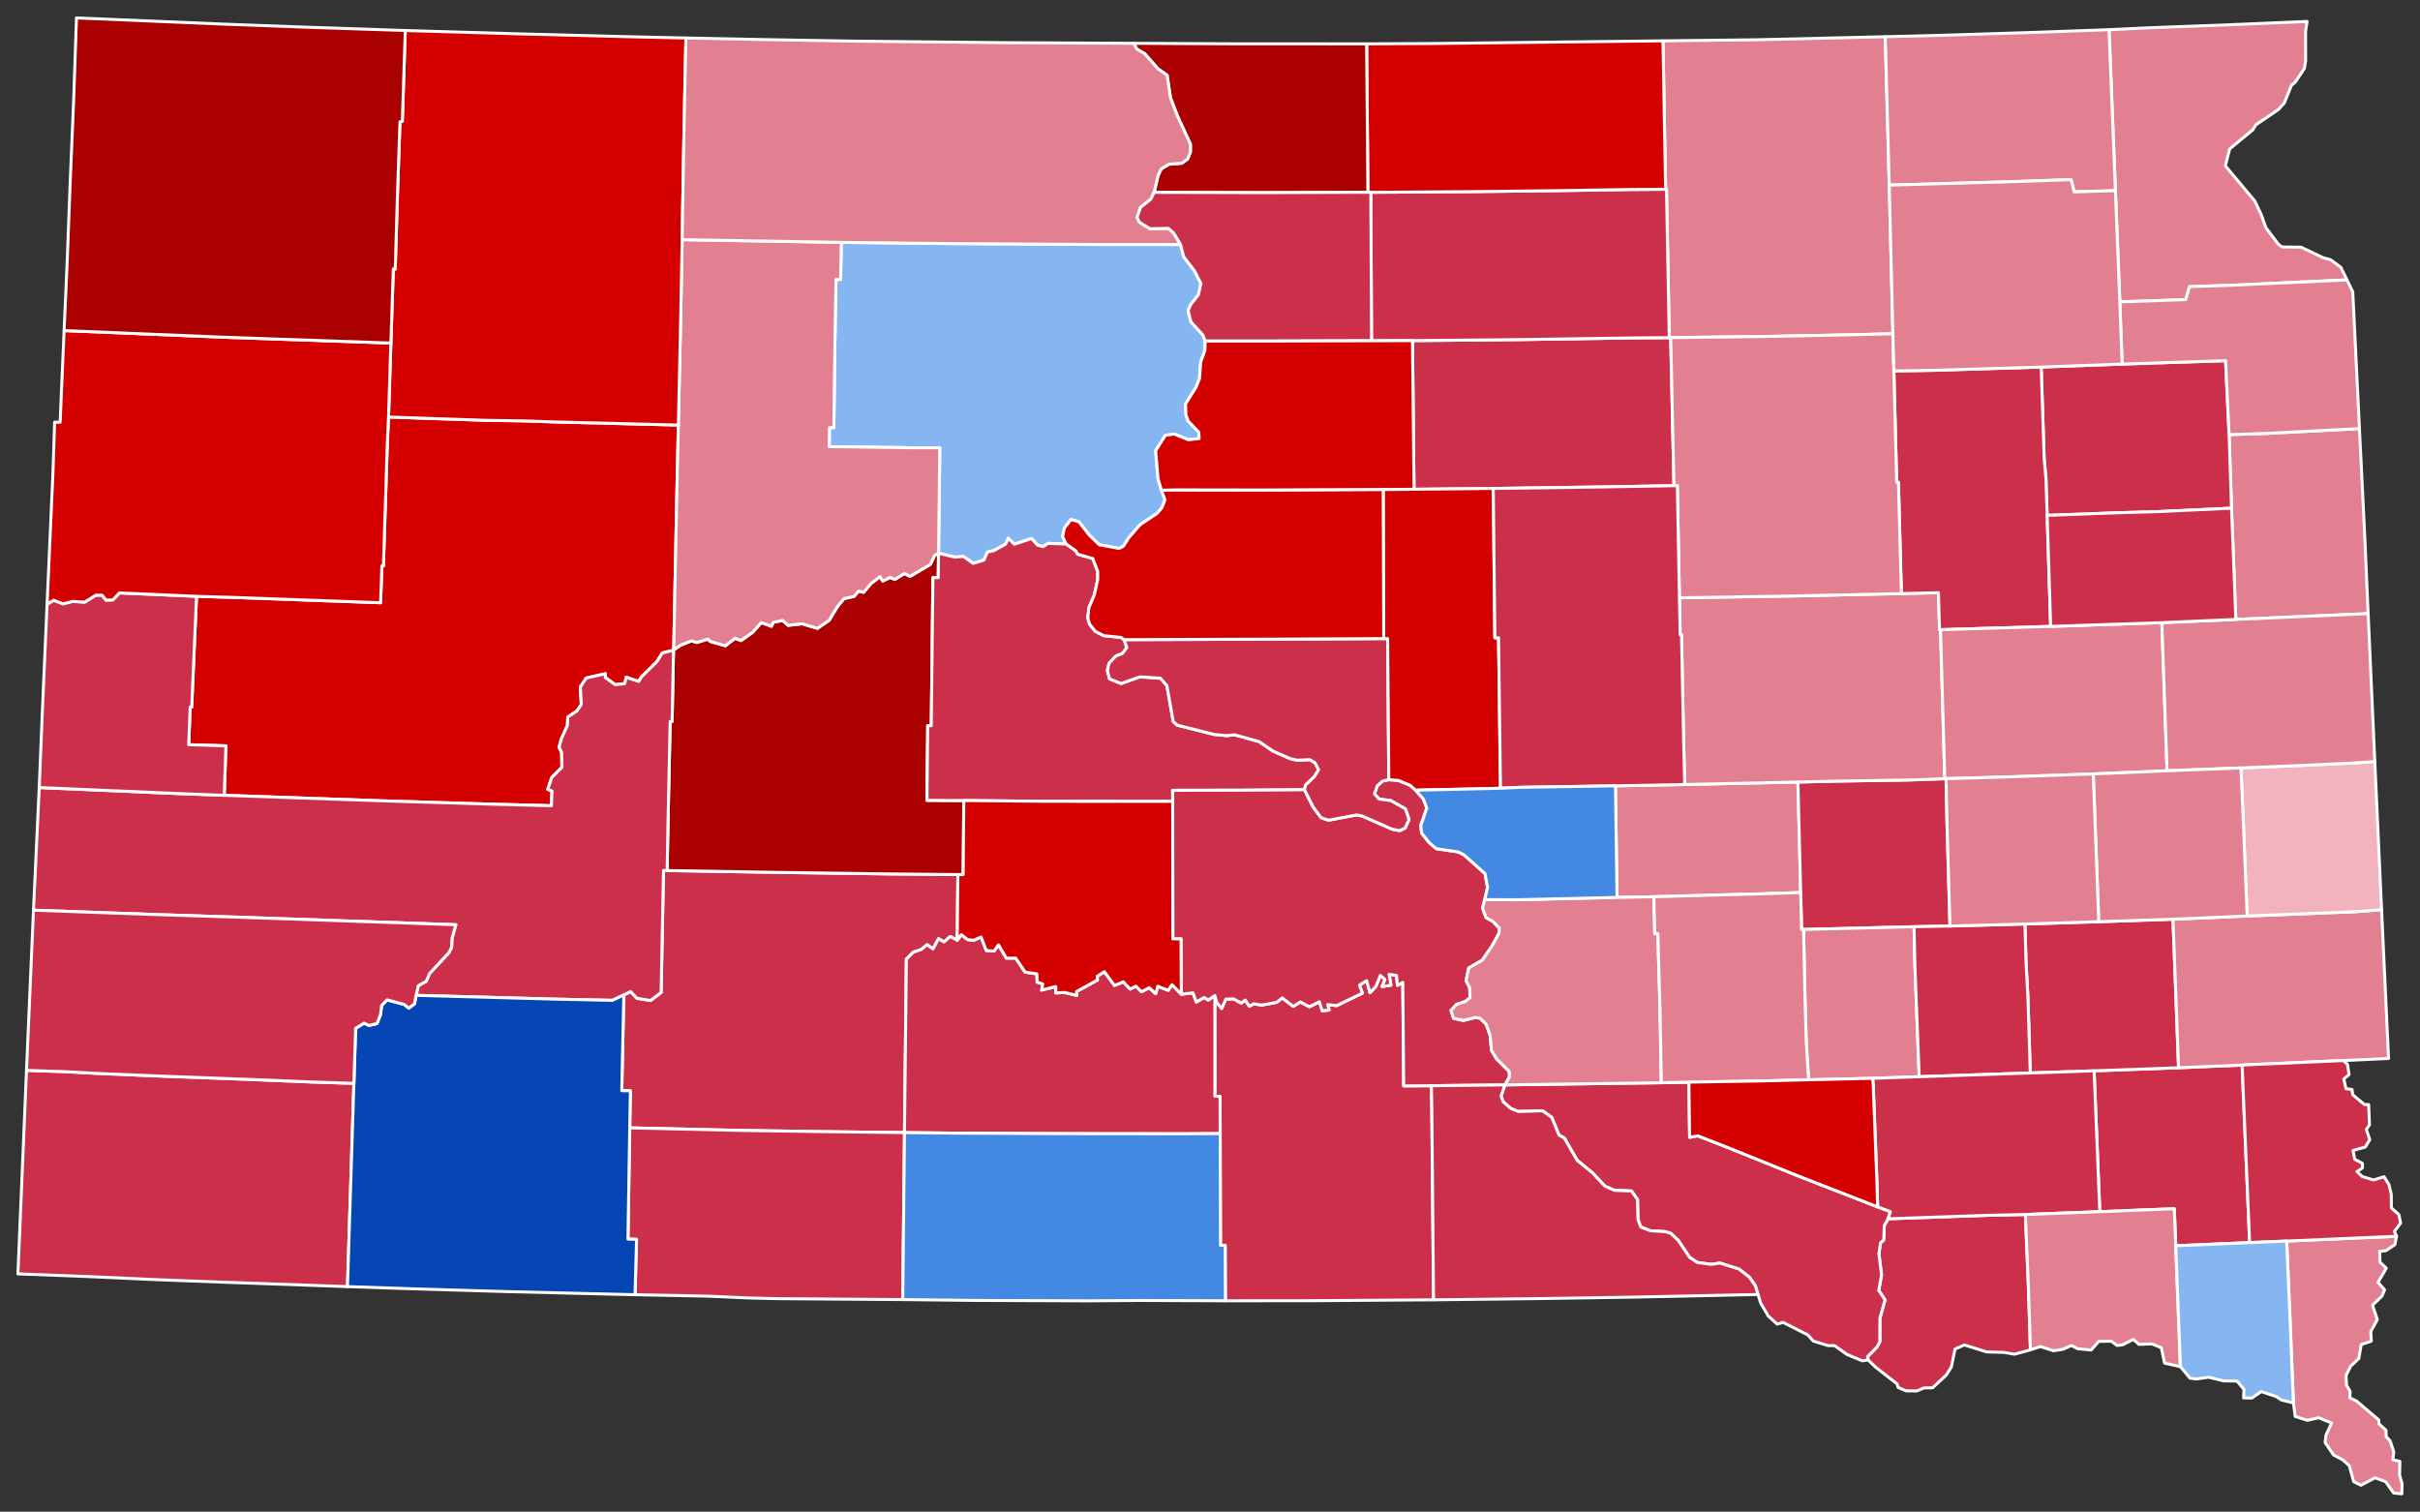 <?xml version="1.0" encoding="UTF-8" standalone="no"?>
<svg
   xmlns:dc="http://purl.org/dc/elements/1.1/"
   xmlns:cc="http://creativecommons.org/ns#"
   xmlns:rdf="http://www.w3.org/1999/02/22-rdf-syntax-ns#"
   xmlns:svg="http://www.w3.org/2000/svg"
   xmlns="http://www.w3.org/2000/svg"
   xmlns:sodipodi="http://sodipodi.sourceforge.net/DTD/sodipodi-0.dtd"
   xmlns:inkscape="http://www.inkscape.org/namespaces/inkscape"
   version="1.2"
   width="810"
   height="506"
   viewBox="0 0 810 506"
   stroke-linecap="round"
   stroke-linejoin="round"
   id="svg1132"
   sodipodi:docname="South_Dakota_Presidential_Election_Results_2016.svg"
   inkscape:version="0.92.3 (2405546, 2018-03-11)">
  <rect x="0" y="0" width="810" height="506" fill="#333333" stroke="none"/>
  <defs
     id="defs1136" />
  <sodipodi:namedview
     pagecolor="#ffffff"
     bordercolor="#666666"
     borderopacity="1"
     objecttolerance="10"
     gridtolerance="10"
     guidetolerance="10"
     inkscape:pageopacity="0"
     inkscape:pageshadow="2"
     inkscape:window-width="2066"
     inkscape:window-height="1910"
     id="namedview1134"
     showgrid="false"
     inkscape:zoom="0.76095916"
     inkscape:cx="366.36354"
     inkscape:cy="253"
     inkscape:window-x="1743"
     inkscape:window-y="3"
     inkscape:window-maximized="0"
     inkscape:current-layer="South Dakota" />
  <g
     id="South Dakota"
     transform="translate(5,5)"
     stroke="white"
     stroke-width="1"
     style="fill:#7996e2;fill-opacity:1">
    <path
       d="M 60.78 194.59 73.09 194.96 122.38 196.74 122.82 184.41 123.33 184.43 124.62 143.82 125.04 134.58 157.74 135.69 170.07 135.87 180.38 136.22 222.05 137.27 221.42 166.37 220.5 212.52 220.43 212.62 216.67 213.57 214.88 216.46 209.66 221.61 208.8 223.11 204.61 221.68 204.09 223.82 200.9 224.18 197.58 221.74 197.64 220.5 191.22 221.95 189.25 224.96 189.57 230.79 188.16 232.94 185.04 235.02 184.92 237.84 182.93 242.19 182.12 245.13 182.99 246.84 183.06 251.86 179.66 255.26 178.35 259.21 179.76 259.75 179.55 264.69 158.92 264.15 123.82 263.08 70.05 261.2 70.62 244.66 58.16 244.26 58.66 231.68 59.16 231.69 60.78 194.59 Z"
       id="Meade"
       fill="#b3c4db"
       style="fill:#d40000;fill-opacity:1" />
    <path
       d="M 760.37 410.4 797.15 408.8 796.59 411.59 793.58 413.63 791.51 413.85 791.6 417.45 793.72 419.5 790.94 424.21 793.15 426.72 792.28 428.79 789.1 431.89 790.72 436.67 788.52 440.69 788.71 443.89 785.35 445.05 784.5 449.74 781.77 452.31 780.26 455.35 780.4 458.63 781.6 460.69 781.5 462.86 783.76 463.95 791.19 470.27 791.25 471.56 793.63 473.74 793.65 475.81 795.02 477.31 796.21 480.99 795.91 483.59 798.27 484.16 798.17 488.72 799 491.64 798.92 495 796.18 494.74 793.48 490.93 789.97 489.64 785.25 492.13 782.82 490.94 781.3 485.52 779.02 483.55 776.1 482.03 773.24 477.84 773.53 475.37 775.42 471.31 771.08 469.53 767.32 470.4 763.24 469.1 762.62 464.57 761.36 433.11 760.37 410.4 Z"
       id="Union"
       fill="#b8e0da"
       style="fill:#e27f90;fill-opacity:1" />
    <path
       d="M 203.79 328.03 206.06 326.87 208.17 329.13 212.75 329.89 216.28 327.19 217.08 286.36 218.3 286.38 254.04 286.98 292.97 287.51 315.61 287.73 315.39 309.71 313.09 308.47 310.96 310.29 309.14 309.19 307.29 312.65 305.32 311.19 303.33 312.84 300.69 313.71 298.37 316.04 297.74 374.1 269.21 373.76 242.5 373.36 205.78 372.51 206.01 360.1 203.11 360.06 203.79 328.03 Z"
       id="Jackson"
       fill="#b1e486"
       style="fill:#cc2f4a;fill-opacity:1" />
    <path
       d="M 220.43 212.62 220.5 212.52 222.76 210.98 226.45 209.49 228.23 210.05 231.96 208.91 232.74 209.69 237.76 211.15 241.05 208.64 243.03 209.4 246.88 206.66 249.84 203.36 253.2 204.62 253.83 203.3 256.91 202.66 258.81 204.31 263.5 203.79 268.62 205.31 272.54 202.61 275.28 198.06 277.46 195.38 280.9 194.61 282.34 192.83 284.05 193.26 286.49 190.34 289.55 188 290.46 189.5 292.95 188.27 294.5 188.94 297.73 186.95 299.62 187.92 306.4 183.91 307.82 180.86 309.14 180.18 309.03 188.35 307.26 188.34 306.7 237.89 305.51 237.88 305.26 262.89 317.59 262.95 317.39 287.74 315.61 287.73 292.97 287.51 254.04 286.98 218.3 286.38 218.64 267.74 219.32 236.49 219.96 236.49 220.43 212.62 Z"
       id="Haakon"
       fill="#cbdc93"
       style="fill:#aa0000;fill-opacity:1" />
    <path
       d="M 401.62 328.21 402.29 330.57 403.92 332.54 405.28 329.43 407.92 329.33 410.43 330.73 411.81 329.72 413.18 331.84 414.6 330.97 417.28 331.42 422.34 330.49 424.17 329.01 427.89 331.85 430.23 330.37 433.3 331.98 436.6 330.29 437.56 333.33 439.88 333.07 439.39 331.25 442.38 331.6 451.01 327.42 450.01 324.75 452.42 323.23 453.54 327.28 455.52 325.16 457.02 321.47 458.58 322.88 457.59 325.22 460.55 324.76 459.96 321.11 462.43 321.49 462.75 324.82 464.53 323.82 464.83 358.47 474.1 358.4 474.24 366.43 474.83 430.07 434.52 430.36 405.15 430.39 405.08 411.82 403.51 411.84 403.41 374.43 403.37 362 401.65 361.91 401.62 328.21 Z"
       id="Tripp"
       fill="#e4c9a0"
       style="fill:#cc2f4a;fill-opacity:1" />
    <path
       d="M 276.6 76.12 313.85 76.53 363.67 76.83 390.14 76.83 391.19 80.91 394.67 85.45 396.96 89.85 396.14 93.64 393.53 96.97 392.68 98.99 393.62 102.71 397.59 107.11 398.39 109.15 398.28 112.37 396.9 116.09 396.5 121.72 395.31 124.66 391.8 130.24 391.96 133.84 392.71 135.96 396.25 139.66 396.37 141.8 392.78 142.2 387.97 140.28 385.07 140.72 381.81 145.86 382.63 155.36 383.74 159.06 384.93 162.3 383.94 164.9 382.32 166.82 376.57 170.66 372.76 175.06 371.01 177.82 369.6 178.56 362.92 177.35 359.6 174.13 356.1 169.64 353.47 168.89 351.22 171.84 350.69 174.66 351.86 177.09 345.75 176.89 344.13 177.98 342.25 177.45 340.31 175.25 334.51 177.16 332.5 175.17 331.54 177.16 327.66 179.31 325.53 179.77 324.32 182.48 320.75 183.57 317.42 181.26 314.59 181.48 309.14 180.18 309.55 144.89 301.21 144.88 272.54 144.51 272.63 138.13 274.09 138.14 274.44 110.25 274.81 88.51 276.35 88.53 276.6 76.12 Z"
       id="Dewey"
       fill="#94bbeb"
       style="fill:#86b6f2;fill-opacity:1" />
    <path
       d="M 626.96 402.94 660.55 401.78 672.92 401.51 673.95 426.18 674.61 446.81 669.28 448.27 665.69 447.67 660 447.51 652.48 445.17 649.36 446.55 648.15 452.52 646.5 455.19 641.87 459.51 638.98 459.55 636.61 460.56 632.96 460.53 630.31 459.38 629.96 458.2 622.85 452.66 620.25 450.18 620.11 449.06 623.23 445.88 624.2 444.1 624.22 436.26 625.93 430.08 623.83 426.91 624.78 421.75 623.88 414.58 624.46 410.96 625.51 410.02 625.69 405.23 626.96 402.94 Z"
       id="Bon Homme"
       fill="#d8e9e9"
       style="fill:#cc2f4a;fill-opacity:1" />
    <path
       d="M 309.14 180.18 314.59 181.48 317.42 181.26 320.75 183.57 324.32 182.48 325.53 179.77 327.66 179.31 331.54 177.16 332.5 175.17 334.51 177.16 340.31 175.25 342.25 177.45 344.13 177.98 345.75 176.89 351.86 177.09 355.16 179.4 355.65 180.47 360.76 181.94 362.41 186.25 362.43 188.96 361.26 194.19 359.45 198.44 359.11 201.84 359.67 203.87 361.61 206.31 364.46 207.77 370.18 208.35 371.25 209.1 372.16 211.76 370.71 213.71 368.49 214.58 366.19 217.04 365.67 219.5 366.37 222.22 370.23 223.78 376.51 221.55 383.4 222.01 385.57 224.47 387.71 236.54 389.08 237.73 401.35 240.82 405.5 241.23 408.2 240.94 416.45 243.23 421.05 246.37 426.83 248.92 429.29 249.46 433.34 249.25 435.16 250.32 436.34 252.66 434.9 254.99 431.97 257.79 431.63 259.35 410.48 259.49 387.51 259.53 387.52 263.23 344.92 263.21 317.59 262.95 305.26 262.89 305.51 237.88 306.7 237.89 307.26 188.34 309.03 188.35 309.14 180.18 Z"
       id="Stanley"
       fill="#cdec98"
       style="fill:#cc2f4a;fill-opacity:1" />
    <path
       d="M 695.92 353.42 724.19 352.39 745.46 351.49 747.98 410.91 723.24 411.97 722.76 399.58 697.82 400.57 695.92 353.42 Z"
       id="Turner"
       fill="#d5bca5"
       style="fill:#cc2f4a;fill-opacity:1" />
    <path
       d="M 315.39 309.71 316.77 307.84 318.86 309.5 320.88 309.73 323.39 308.63 325.11 313.14 327.72 313.35 329.19 311.24 331.85 315.69 334.97 315.69 338.1 320.36 342.07 320.98 342.15 323.72 344.02 324.33 343.67 326.4 348.37 325.2 348.43 327.34 351.33 327.19 355.41 328.16 355.33 326.88 362.32 323.03 362.23 321.77 364.64 320.26 368.06 324.84 370.98 323.61 373.25 326.06 375.21 325.08 377.05 326.95 379.65 325.6 381.83 327.6 382.49 325.11 386.03 326.47 387.28 324.59 390.42 327.78 394.3 327.32 395.42 330.38 398.03 328.88 399.42 329.74 401.62 328.21 401.65 361.91 403.37 362 403.41 374.43 391.08 374.49 350.51 374.45 315.54 374.28 297.74 374.1 298.37 316.04 300.69 313.71 303.33 312.84 305.32 311.19 307.29 312.65 309.14 309.19 310.96 310.29 313.09 308.47 315.39 309.71 Z"
       id="Mellette"
       fill="#dbe5d2"
       style="fill:#cc2f4a;fill-opacity:1" />
    <path
       d="M 3.87 353.27 16.2 353.67 28.71 354.34 52.72 355.34 77.96 356.27 98.12 357.11 113.45 357.62 111.3 425.64 68.95 424.14 46.55 423.29 26.06 422.35 1 421.38 3.87 353.27 Z"
       id="Fall River"
       fill="#9a94d1"
       style="fill:#cc2f4a;fill-opacity:1" />
    <path
       d="M 315.61 287.73 317.39 287.74 317.59 262.95 344.92 263.21 387.52 263.23 387.6 309.2 390.37 309.19 390.42 327.78 387.28 324.59 386.03 326.47 382.49 325.11 381.83 327.6 379.65 325.6 377.05 326.95 375.21 325.08 373.25 326.06 370.98 323.61 368.06 324.84 364.64 320.26 362.23 321.77 362.32 323.03 355.33 326.88 355.41 328.16 351.33 327.19 348.43 327.34 348.37 325.2 343.67 326.4 344.02 324.33 342.15 323.72 342.07 320.98 338.1 320.36 334.97 315.69 331.85 315.69 329.19 311.24 327.72 313.35 325.11 313.14 323.39 308.63 320.88 309.73 318.86 309.5 316.77 307.84 315.39 309.71 315.61 287.73 Z"
       id="Jones"
       fill="#e8ead8"
       style="fill:#d40000;fill-opacity:1" />
    <path
       d="M 222.05 137.27 222.86 99.98 223.32 75.22 276.6 76.12 276.35 88.53 274.81 88.51 274.44 110.25 274.09 138.14 272.63 138.13 272.54 144.51 301.21 144.88 309.55 144.89 309.14 180.18 307.82 180.86 306.4 183.91 299.62 187.92 297.73 186.95 294.5 188.94 292.95 188.27 290.46 189.5 289.55 188 286.49 190.34 284.05 193.26 282.34 192.83 280.9 194.61 277.46 195.38 275.28 198.06 272.54 202.61 268.62 205.31 263.5 203.79 258.81 204.31 256.91 202.66 253.83 203.3 253.2 204.62 249.84 203.36 246.88 206.66 243.03 209.4 241.05 208.64 237.76 211.15 232.74 209.69 231.96 208.91 228.23 210.05 226.45 209.49 222.76 210.98 220.5 212.52 221.42 166.37 222.05 137.27 Z"
       id="Ziebach"
       fill="#bbea90"
       style="fill:#e27f90;fill-opacity:1" />
    <path
       d="M 535.71 258.03 558.89 257.58 596.78 256.76 597.71 293.75 585.31 294.15 548.54 295.15 536.23 295.37 535.71 258.03 Z"
       id="Jerauld"
       fill="#cde2b7"
       style="fill:#e27f90;fill-opacity:1" />
    <path
       d="M 596.78 256.76 609.33 256.45 633.96 256.07 645.94 255.64 646.37 255.63 646.69 270.77 647.68 304.95 635.66 305.19 598.66 306.11 598.01 306.13 597.71 293.75 596.78 256.76 Z"
       id="Sanborn"
       fill="#c4e4e2"
       style="fill:#cc2f4a;fill-opacity:1" />
    <path
       d="M 8.13 258.6 55.96 260.67 70.05 261.2 123.82 263.08 158.92 264.15 179.55 264.69 179.76 259.75 178.35 259.21 179.66 255.26 183.06 251.86 182.99 246.84 182.12 245.13 182.93 242.19 184.92 237.84 185.04 235.02 188.16 232.94 189.57 230.79 189.25 224.96 191.22 221.95 197.64 220.5 197.58 221.74 200.9 224.18 204.09 223.82 204.61 221.68 208.8 223.11 209.66 221.61 214.88 216.46 216.67 213.57 220.43 212.62 219.96 236.49 219.32 236.49 218.64 267.74 218.3 286.38 217.08 286.36 216.28 327.19 212.75 329.89 208.17 329.13 206.06 326.87 203.79 328.03 200.01 329.83 181.05 329.43 134.27 328.15 135 324.93 137.69 323.42 138.77 320.85 145.23 313.9 146.17 312.07 146.28 309.12 147.57 304.52 76.05 302.05 45.42 301.06 6.21 299.65 8.13 258.6 Z"
       id="Pennington"
       fill="#cee8ef"
       style="fill:#cc2f4a;fill-opacity:1" />
    <path
       d="M 498.7 358.14 498.71 358.12 551.06 357.4 560.29 357.21 560.54 375.67 563.26 375.17 573.62 379.2 596.29 388.37 623.46 398.96 627.74 400.56 626.96 402.94 625.69 405.23 625.51 410.02 624.46 410.96 623.88 414.58 624.78 421.75 623.83 426.91 625.93 430.08 624.22 436.26 624.2 444.1 623.23 445.88 620.11 449.06 620.25 450.18 618.36 450.5 613.18 448.34 609.07 445.41 606.78 445.38 601.92 443.86 600.14 441.85 591.81 437.61 589.82 438.19 586.86 435.49 584.34 431.2 583.43 428.28 582.5 425.33 580.54 422.51 577.06 419.78 570.62 417.75 567.85 418.21 563.08 417.56 560.52 415.84 556.67 410.11 554.21 407.82 552.42 407.25 547.36 406.94 544.19 405.7 543.23 403.15 543.09 396.49 541.05 393.63 535.45 393.44 532.2 392.05 528.06 387.6 522.88 383.38 518.63 375.97 516.79 374.91 514.41 369.02 511.33 366.8 503.19 367.03 500.59 365.96 498.11 363.76 497.42 361.83 498.7 358.14 Z"
       id="Charles Mix"
       fill="#c7d5e6"
       style="fill:#cc2f4a;fill-opacity:1" />
    <path
       d="M 598.66 306.11 635.66 305.19 635.93 317.93 637.38 355.39 621.76 355.93 600.36 356.42 599.57 343.88 599.16 329.38 598.66 306.11 Z"
       id="Davison"
       fill="#bce4ec"
       style="fill:#e27f90;fill-opacity:1" />
    <path
       d="M 205.78 372.51 242.5 373.36 269.21 373.76 297.74 374.1 297.16 429.99 255.48 429.68 246.23 429.47 231.94 428.84 207.55 428.36 208.06 409.82 205.18 409.74 205.78 372.51 Z"
       id="Bennett"
       fill="#f3d7d4"
       style="fill:#cc2f4a;fill-opacity:1" />
    <path
       d="M 431.63 259.35 434.53 265.13 437.2 268.7 439.69 269.53 449.12 267.75 451 268.15 460.91 272.52 463.48 273.03 465.26 272.2 466.62 269.32 465.4 265.74 460.48 262.96 456.59 262.46 455.04 260.73 455.97 258.03 457.74 256.44 459.85 255.98 463.05 256.22 467.02 257.85 468.82 259.49 471.45 262.5 472.57 265.5 470.54 271.29 470.82 273.82 473.33 276.99 475.72 279.06 483.13 280.16 485.02 281.14 492.07 287.41 492.89 292.12 491.95 296.12 491.22 298.93 492.39 302.12 494.78 303.46 496.85 305.69 496.74 307.37 494.34 311.74 491.11 316.41 486.59 319.01 485.72 323.27 486.92 325.6 487.04 328.91 485.51 330.2 482.54 331.17 480.67 333.21 481.51 335.83 484.79 336.55 488.73 335.58 490.39 335.79 492.46 337.84 493.77 341.59 494.23 346.59 495.91 349.4 500.16 353.63 500.25 355.46 498.71 358.12 498.7 358.14 474.1 358.4 464.83 358.47 464.53 323.82 462.75 324.82 462.43 321.49 459.96 321.11 460.55 324.76 457.59 325.22 458.58 322.88 457.02 321.47 455.52 325.16 453.54 327.28 452.42 323.23 450.01 324.75 451.01 327.42 442.38 331.6 439.39 331.25 439.88 333.07 437.56 333.33 436.6 330.29 433.3 331.98 430.23 330.37 427.89 331.85 424.17 329.01 422.34 330.49 417.28 331.42 414.6 330.97 413.18 331.84 411.81 329.72 410.43 330.73 407.92 329.33 405.28 329.43 403.92 332.54 402.29 330.57 401.62 328.21 399.42 329.74 398.03 328.88 395.42 330.38 394.3 327.32 390.42 327.78 390.37 309.19 387.6 309.2 387.52 263.23 387.51 259.53 410.48 259.49 431.63 259.35 Z"
       id="Lyman"
       style="fill:#cc2f4a;fill-opacity:1"
       fill="#cee9e7" />
    <path
       d="M 672.76 304.28 697.47 303.51 722.32 302.67 724.19 352.39 695.92 353.42 674.55 354.14 673.79 329.37 673.13 316.95 672.76 304.28 Z"
       id="McCook"
       fill="#e8c7b1"
       style="fill:#cc2f4a;fill-opacity:1" />
    <path
       d="M 722.32 302.67 747.16 301.61 783.49 300.16 792.14 299.47 794.47 349.29 779.33 349.98 745.46 351.49 724.19 352.39 722.32 302.67 Z"
       id="Minnehaha"
       fill="#f4ddd3"
       style="fill:#e27f90;fill-opacity:1" />
    <path
       d="M 635.66 305.19 647.68 304.95 672.76 304.28 673.13 316.95 673.79 329.37 674.55 354.14 637.38 355.39 635.93 317.93 635.66 305.19 Z"
       id="Hanson"
       fill="#b6a8f0"
       style="fill:#cc2f4a;fill-opacity:1" />
    <path
       d="M 557.12 195.1 594.26 194.49 631.41 193.68 643.82 193.38 644.18 205.78 644.51 205.77 645.94 255.64 633.96 256.07 609.33 256.45 596.78 256.76 558.89 257.58 558.57 245.13 557.81 207.5 557.37 207.51 557.12 195.1 Z"
       id="Beadle"
       fill="#e7d5a7"
       style="fill:#e27f90;fill-opacity:1" />
    <path
       d="M 741.91 165.1 741.11 140.47 753.47 140.07 784.73 138.46 786.55 175.45 787.64 200.39 743.36 202.33 741.91 165.1 Z"
       id="Deuel"
       fill="#f1c9ad"
       style="fill:#e27f90;fill-opacity:1" />
    <path
       d="M 745.04 252.04 763.67 251.28 782.38 250.4 789.87 249.91 792.14 299.47 783.49 300.16 747.16 301.61 745.44 260.23 745.04 252.04 Z"
       id="Moody"
       fill="#a5a7e4"
       style="fill:#f2b3be;fill-opacity:1" />
    <path
       d="M 125.83 109.82 126.65 85.03 127.29 85.06 128.03 60.22 128.87 35.78 129.66 35.56 130.65 5.22 169.68 6.36 206.99 7.33 224.58 7.72 223.95 38.11 223.32 75.22 222.86 99.98 222.05 137.27 180.38 136.22 170.07 135.87 157.74 135.69 125.04 134.58 125.83 109.82 Z"
       id="Perkins"
       fill="#c6edcf"
       style="fill:#d40000;fill-opacity:1" />
    <path
       d="M 637.38 355.39 674.55 354.14 695.92 353.42 697.82 400.57 672.92 401.51 660.55 401.78 626.96 402.94 627.74 400.56 623.46 398.96 623.23 390.84 621.98 357.9 621.76 355.93 637.38 355.39 Z"
       id="Hutchinson"
       fill="#abe3a6"
       style="fill:#cc2f4a;fill-opacity:1" />
    <path
       d="M 10.76 197.23 12.99 195.9 16.14 197.11 19.31 196.28 23.35 196.54 27.15 194.18 29.2 194.24 30.5 195.87 32.79 195.78 34.99 193.45 60.78 194.59 59.16 231.69 58.66 231.68 58.16 244.26 70.62 244.66 70.05 261.2 55.96 260.67 8.13 258.6 9.17 233.38 10.76 197.23 Z"
       id="Lawrence"
       fill="#8e94e1"
       style="fill:#cc2f4a;fill-opacity:1" />
    <path
       d="M 491.95 296.12 502.84 296.16 536.23 295.37 548.54 295.15 548.87 307.53 549.89 307.5 550.62 332.58 551.06 357.4 498.71 358.12 500.25 355.46 500.16 353.63 495.91 349.4 494.23 346.59 493.77 341.59 492.46 337.84 490.39 335.79 488.73 335.58 484.79 336.55 481.51 335.83 480.67 333.21 482.54 331.17 485.51 330.2 487.04 328.91 486.92 325.6 485.72 323.27 486.59 319.01 491.11 316.41 494.34 311.74 496.74 307.37 496.85 305.69 494.78 303.46 492.39 302.12 491.22 298.93 491.95 296.12 Z"
       id="Brule"
       fill="#c6a2a0"
       style="fill:#e27f90;fill-opacity:1" />
    <path
       d="M 467.77 109.01 503.87 108.67 541.26 108.11 553.72 108.02 554.2 108.01 555.29 157.57 531.88 157.98 494.81 158.49 468.29 158.77 467.77 109.01 Z"
       id="Faulk"
       fill="#a0abe9"
       style="fill:#cc2f4a;fill-opacity:1" />
    <path
       d="M 678.2 117.86 705.3 116.86 739.92 115.72 741.11 140.47 741.91 165.1 717.24 166.25 704.89 166.59 680.2 167.5 679.79 155.04 679.22 148.85 678.2 117.86 Z"
       id="Codington"
       fill="#9fc4c7"
       style="fill:#cc2f4a;fill-opacity:1" />
    <path
       d="M 371.25 209.1 425.07 208.91 458.15 208.75 459.45 208.75 459.85 255.98 457.74 256.44 455.97 258.03 455.04 260.73 456.59 262.46 460.48 262.96 465.4 265.74 466.62 269.32 465.26 272.2 463.48 273.03 460.91 272.52 451 268.15 449.12 267.75 439.69 269.53 437.2 268.7 434.53 265.13 431.63 259.35 431.97 257.79 434.9 254.99 436.34 252.66 435.16 250.32 433.34 249.25 429.29 249.46 426.83 248.92 421.05 246.37 416.45 243.23 408.2 240.94 405.5 241.23 401.35 240.82 389.08 237.73 387.71 236.54 385.57 224.47 383.4 222.01 376.51 221.55 370.23 223.78 366.37 222.22 365.67 219.5 366.19 217.04 368.49 214.58 370.71 213.71 372.16 211.76 371.25 209.1 Z"
       id="Hughes"
       fill="#d5d6f7"
       style="fill:#cc2f4a;fill-opacity:1" />
    <path
       d="M 134.27 328.15 181.05 329.43 200.01 329.83 203.79 328.03 203.11 360.06 206.01 360.1 205.78 372.51 205.18 409.74 208.06 409.82 207.55 428.36 165.11 427.33 133.15 426.38 111.3 425.64 113.45 357.62 114.03 339.2 116.85 337.45 118.5 338.24 121.19 337.59 122.36 334.58 122.73 331.56 124.56 329.66 130.3 331.2 131.81 332.44 133.73 330.99 134.27 328.15 Z"
       id="Oglala Lakota"
       fill="#c7f1bc"
       style="fill:#0645b4;fill-opacity:1" />
    <path
       d="M 628.89 119.16 642.59 118.94 678.2 117.86 679.22 148.85 679.79 155.04 680.2 167.5 681.38 204.66 644.51 205.77 644.18 205.78 643.82 193.38 631.41 193.68 630.42 156.44 629.84 156.45 628.89 119.16 Z"
       id="Clark"
       fill="#ccdfe7"
       style="fill:#cc2f4a;fill-opacity:1" />
    <path
       d="M 297.74 374.1 315.54 374.28 350.51 374.45 391.08 374.49 403.41 374.43 403.51 411.84 405.08 411.82 405.15 430.39 376.38 430.28 359.7 430.41 321.03 430.27 297.16 429.99 297.74 374.1 Z"
       id="Todd"
       fill="#cad1f8"
       style="fill:#4389e3;fill-opacity:1" />
    <path
       d="M 548.54 295.15 585.31 294.15 597.71 293.75 598.01 306.13 598.66 306.11 599.16 329.38 599.57 343.88 600.36 356.42 584.79 356.81 560.29 357.21 551.06 357.4 550.62 332.58 549.89 307.5 548.87 307.53 548.54 295.15 Z"
       id="Aurora"
       fill="#f1c1ac"
       style="fill:#e27f90;fill-opacity:1" />
    <path
       d="M 16.46 105.65 70.19 107.89 125.83 109.82 125.04 134.58 124.62 143.82 123.33 184.43 122.82 184.41 122.38 196.74 73.09 194.96 60.78 194.59 34.99 193.45 32.79 195.78 30.5 195.87 29.2 194.24 27.15 194.18 23.35 196.54 19.31 196.28 16.14 197.11 12.99 195.9 10.76 197.23 12.7 153.83 13.29 136.31 15.13 136.33 16.46 105.65 Z"
       id="Butte"
       fill="#a0eaa0"
       style="fill:#d40000;fill-opacity:1" />
    <path
       d="M 644.51 205.77 681.38 204.66 718.59 203.41 720.34 252.99 695.64 254.05 664.46 255.13 646.37 255.63 645.94 255.64 644.51 205.77 Z"
       id="Kingsbury"
       fill="#e9dec5"
       style="fill:#e27f90;fill-opacity:1" />
    <path
       d="M 457.97 158.82 468.29 158.77 494.81 158.49 495.35 208.47 496.58 208.47 497.23 258.84 468.82 259.49 467.02 257.85 463.05 256.22 459.85 255.98 459.45 208.75 458.15 208.75 457.97 158.82 Z"
       id="Hyde"
       fill="#cfdbb3"
       style="fill:#d40000;fill-opacity:1" />
    <path
       d="M 745.46 351.49 779.33 349.98 780.71 351.25 781.26 354.66 779.49 356.17 780.24 359.41 782.24 359.67 782.49 361.45 786.44 364.72 787.81 364.7 788.09 371.49 787.05 373.07 788.19 376.45 786.68 378.94 782.59 380.06 783.13 383 785.72 384.39 785.75 385.89 783.91 387.16 785.68 388.82 789.46 389.95 792.97 388.86 794.61 391.51 795.38 394.77 795.42 399.31 797.94 401.55 798.5 404.37 796.42 407.18 797.15 408.8 760.37 410.4 747.98 410.91 745.46 351.49 Z"
       id="Lincoln"
       fill="#dbf1e7"
       style="fill:#cc2f4a;fill-opacity:1" />
    <path
       d="M 672.92 401.51 697.82 400.57 722.76 399.58 723.24 411.97 724.81 452.43 719.52 451.26 718.41 446.08 715.24 444.83 710.9 444.98 709.07 443.31 705.5 445.12 703.58 445.34 701.72 443.92 697.48 443.97 694.93 446.87 690.43 446.44 688.29 445.35 685.49 446.64 682.35 447.11 677.9 445.72 674.61 446.81 673.95 426.18 672.92 401.51 Z"
       id="Yankton"
       fill="#b1d9cd"
       style="fill:#e27f90;fill-opacity:1" />
    <path
       d="M 723.24 411.97 747.98 410.91 760.37 410.4 761.36 433.11 762.62 464.57 758.66 463.61 756.81 462.43 751.85 460.78 748.7 462.94 745.96 462.9 746.09 460.04 743.76 457.28 739.27 457.2 734.27 455.98 730.1 456.56 728.01 456.28 724.81 452.43 723.24 411.97 Z"
       id="Clay"
       fill="#8cd4d9"
       style="fill:#86b6f2;fill-opacity:1" />
    <path
       d="M 551.61 8.67 582.54 8.32 626.02 7.29 627.35 56.96 628.57 106.71 616.17 107.03 584.96 107.64 554.2 108.01 553.72 108.02 552.79 58.34 552.5 58.35 551.61 8.67 Z"
       id="Brown"
       fill="#e8e1ac"
       style="fill:#e27f90;fill-opacity:1" />
    <path
       d="M 718.59 203.41 743.36 202.33 787.64 200.39 789.87 249.91 782.38 250.4 763.67 251.28 745.04 252.04 720.34 252.99 718.59 203.41 Z"
       id="Brookings"
       fill="#f5e3cd"
       style="fill:#e27f90;fill-opacity:1" />
    <path
       d="M 453.83 59.37 486.48 59.15 515.64 58.82 540.79 58.42 552.5 58.35 552.79 58.34 553.72 108.02 541.26 108.11 503.87 108.67 467.77 109.01 454.07 109.06 453.83 59.37 Z"
       id="Edmunds"
       fill="#c8e9c4"
       style="fill:#cc2f4a;fill-opacity:1" />
    <path
       d="M 554.2 108.01 584.96 107.64 616.17 107.03 628.57 106.71 628.89 119.16 629.84 156.45 630.42 156.44 631.41 193.68 594.26 194.49 557.12 195.1 556.42 157.56 555.29 157.57 554.2 108.01 Z"
       id="Spink"
       fill="#f1f2cb"
       style="fill:#e27f90;fill-opacity:1" />
    <path
       d="M 6.21 299.65 45.42 301.06 76.05 302.05 147.57 304.52 146.28 309.12 146.17 312.07 145.23 313.9 138.77 320.85 137.69 323.42 135 324.93 134.27 328.15 133.73 330.99 131.81 332.44 130.3 331.2 124.56 329.66 122.73 331.56 122.36 334.58 121.19 337.59 118.5 338.24 116.85 337.45 114.03 339.2 113.45 357.62 98.12 357.11 77.96 356.27 52.72 355.34 28.71 354.34 16.2 353.67 3.87 353.27 6.21 299.65 Z"
       id="Custer"
       fill="#c9dfd9"
       style="fill:#cc2f4a;fill-opacity:1" />
    <path
       d="M 695.64 254.05 720.34 252.99 745.04 252.04 745.44 260.23 747.16 301.61 722.32 302.67 697.47 303.51 695.64 254.05 Z"
       id="Lake"
       fill="#e0e6ec"
       style="fill:#e27f90;fill-opacity:1" />
    <path
       d="M 383.74 159.06 389.41 158.97 416.5 159.01 457.97 158.82 458.15 208.75 425.07 208.91 371.25 209.1 370.18 208.35 364.46 207.77 361.61 206.31 359.67 203.87 359.11 201.84 359.45 198.44 361.26 194.19 362.43 188.96 362.41 186.25 360.76 181.94 355.65 180.47 355.16 179.4 351.86 177.09 350.69 174.66 351.22 171.84 353.47 168.89 356.1 169.64 359.6 174.13 362.92 177.35 369.6 178.56 371.01 177.82 372.76 175.06 376.57 170.66 382.32 166.82 383.94 164.9 384.93 162.3 383.74 159.06 Z"
       id="Sully"
       fill="#abea9a"
       style="fill:#d40000;fill-opacity:1" />
    <path
       d="M 452.42 9.68 475.16 9.56 551.61 8.67 552.5 58.35 540.79 58.42 515.64 58.82 486.48 59.15 453.83 59.37 452.85 59.37 452.42 9.68 Z"
       id="McPherson"
       fill="#ddefea"
       style="fill:#d40000;fill-opacity:1" />
    <path
       d="M 560.29 357.21 584.79 356.81 600.36 356.42 621.76 355.93 621.98 357.9 623.23 390.84 623.46 398.96 596.29 388.37 573.62 379.2 563.26 375.17 560.54 375.67 560.29 357.21 Z"
       id="Douglas"
       fill="#b1dec6"
       style="fill:#d40000;fill-opacity:1" />
    <path
       d="M 646.37 255.63 664.46 255.13 695.64 254.05 697.47 303.51 672.76 304.28 647.68 304.95 646.69 270.77 646.37 255.63 Z"
       id="Miner"
       fill="#cbe8db"
       style="fill:#e27f90;fill-opacity:1" />
    <path
       d="M 374.43 9.5 407.22 9.66 452.42 9.68 452.85 59.37 417.55 59.48 381.29 59.39 382.63 53.7 383.67 51.51 386.29 49.97 390.6 49.63 392.56 48.16 393.45 45.84 393.44 43.24 389.21 34.09 386.78 27.78 385.63 20.17 382.59 18.04 378.11 12.95 375.49 11.41 374.43 9.5 Z"
       id="Campbell"
       fill="#b0d0de"
       style="fill:#aa0000;fill-opacity:1" />
    <path
       d="M 494.81 158.49 531.88 157.98 555.29 157.57 556.42 157.56 557.12 195.1 557.37 207.51 557.81 207.5 558.57 245.13 558.89 257.58 535.71 258.03 503.76 258.53 497.23 258.84 496.58 208.47 495.35 208.47 494.81 158.49 Z"
       id="Hand"
       fill="#dedfee"
       style="fill:#cc2f4a;fill-opacity:1" />
    <path
       d="M 780.55 88.69 741.05 90.52 727.88 90.94 726.59 95.28 704.52 96.03 703.05 58.81 700.91 4.94 713.38 4.34 743.12 3.21 767.2 2.18 766.7 5.52 766.72 15.39 766.31 17.89 763.23 22.52 761.99 23.51 759.56 29.5 757.61 31.66 750.04 36.79 749.06 38.45 741.31 44.82 739.84 50.51 749.64 62.19 751.83 66.78 753.44 71.25 757.6 76.74 758.85 77.67 765.18 77.73 772.58 81.27 775.05 81.93 778.47 84.43 780.55 88.69 Z"
       id="Roberts"
       fill="#f1dcdb"
       style="fill:#e27f90;fill-opacity:1" />
    <path
       d="M 224.58 7.72 252.26 8.28 282.55 8.79 330.89 9.28 374.43 9.5 375.49 11.41 378.11 12.95 382.59 18.04 385.63 20.17 386.78 27.78 389.21 34.09 393.44 43.24 393.45 45.84 392.56 48.16 390.6 49.63 386.29 49.97 383.67 51.51 382.63 53.7 381.29 59.39 380.2 61.66 376.72 64.45 375.6 67.72 376.34 69.36 379.88 71.54 386.09 71.44 387.79 72.94 390.14 76.83 363.67 76.83 313.85 76.53 276.6 76.12 223.32 75.22 223.95 38.11 224.58 7.72 Z"
       id="Corson"
       fill="#e9a987"
       style="fill:#e27f90;fill-opacity:1" />
    <path
       d="M 381.29 59.39 417.55 59.48 452.85 59.37 453.83 59.37 454.07 109.06 418.77 109.16 398.39 109.15 397.59 107.11 393.62 102.71 392.68 98.99 393.53 96.97 396.14 93.64 396.96 89.85 394.67 85.45 391.19 80.91 390.14 76.83 387.79 72.94 386.09 71.44 379.88 71.54 376.34 69.36 375.6 67.72 376.72 64.45 380.2 61.66 381.29 59.39 Z"
       id="Walworth"
       fill="#cbdae2"
       style="fill:#cc2f4a;fill-opacity:1" />
    <path
       d="M 680.2 167.5 704.89 166.59 717.24 166.25 741.91 165.1 743.36 202.33 718.59 203.41 681.38 204.66 680.2 167.5 Z"
       id="Hamlin"
       fill="#c4dabe"
       style="fill:#cc2f4a;fill-opacity:1" />
    <path
       d="M 626.02 7.29 645.41 6.8 675.82 5.84 700.91 4.94 703.05 58.81 689.23 59.23 688.21 55.13 666.18 55.88 627.35 56.96 626.02 7.29 Z"
       id="Marshall"
       fill="#f7e0c1"
       style="fill:#e27f90;fill-opacity:1" />
    <path
       d="M 704.52 96.03 726.59 95.28 727.88 90.94 741.05 90.52 780.55 88.69 782.49 92.68 784.73 138.46 753.47 140.07 741.11 140.47 739.92 115.72 705.3 116.86 704.52 96.03 Z"
       id="Grant"
       fill="#d2eab4"
       style="fill:#e27f90;fill-opacity:1" />
    <path
       d="M 628.57 106.71 627.35 56.96 666.18 55.88 688.21 55.13 689.23 59.23 703.05 58.81 704.52 96.03 705.3 116.86 678.2 117.86 642.59 118.94 628.89 119.16 628.57 106.71 Z"
       id="Day"
       fill="#dbdaf1"
       style="fill:#e27f90;fill-opacity:1" />
    <path
       d="M 497.23 258.84 503.76 258.53 535.71 258.03 536.23 295.37 502.84 296.16 491.95 296.12 492.89 292.12 492.07 287.41 485.02 281.14 483.13 280.16 475.72 279.06 473.33 276.99 470.82 273.82 470.54 271.29 472.57 265.5 471.45 262.5 468.82 259.49 497.23 258.84 Z"
       id="Buffalo"
       fill="#bed3f0"
       style="fill:#4389e3;fill-opacity:1" />
    <path
       d="M 474.1 358.4 498.7 358.14 497.42 361.83 498.11 363.76 500.59 365.96 503.19 367.03 511.33 366.8 514.41 369.02 516.79 374.91 518.63 375.97 522.88 383.38 528.06 387.6 532.2 392.05 535.45 393.44 541.05 393.63 543.09 396.49 543.23 403.15 544.19 405.7 547.36 406.94 552.42 407.25 554.21 407.82 556.67 410.11 560.52 415.84 563.08 417.56 567.85 418.21 570.62 417.75 577.06 419.78 580.54 422.51 582.5 425.33 583.43 428.28 541.34 429.17 510.37 429.65 474.83 430.07 474.24 366.43 474.1 358.4 Z"
       id="Gregory"
       fill="#bebcdd"
       style="fill:#cc2f4a;fill-opacity:1" />
    <path
       d="M 398.39 109.15 418.77 109.16 454.07 109.06 467.77 109.01 468.29 158.77 457.97 158.82 416.5 159.01 389.41 158.97 383.74 159.06 382.63 155.36 381.81 145.86 385.07 140.72 387.97 140.28 392.78 142.2 396.37 141.8 396.25 139.66 392.71 135.96 391.96 133.84 391.8 130.24 395.31 124.66 396.5 121.72 396.9 116.09 398.28 112.37 398.39 109.15 Z"
       id="Potter"
       fill="#c0bbdd"
       style="fill:#d40000;fill-opacity:1" />
    <path
       d="M 130.65 5.22 129.66 35.56 128.87 35.78 128.03 60.22 127.29 85.06 126.65 85.03 125.83 109.82 70.19 107.89 16.46 105.65 17.49 82.61 18.48 56.36 19.64 28.92 20.6 1 69.14 3.05 96.53 4.07 130.65 5.22 Z"
       id="Harding"
       fill="#a1b2e8"
       style="fill:#aa0000;fill-opacity:1" />
  </g>
</svg>
